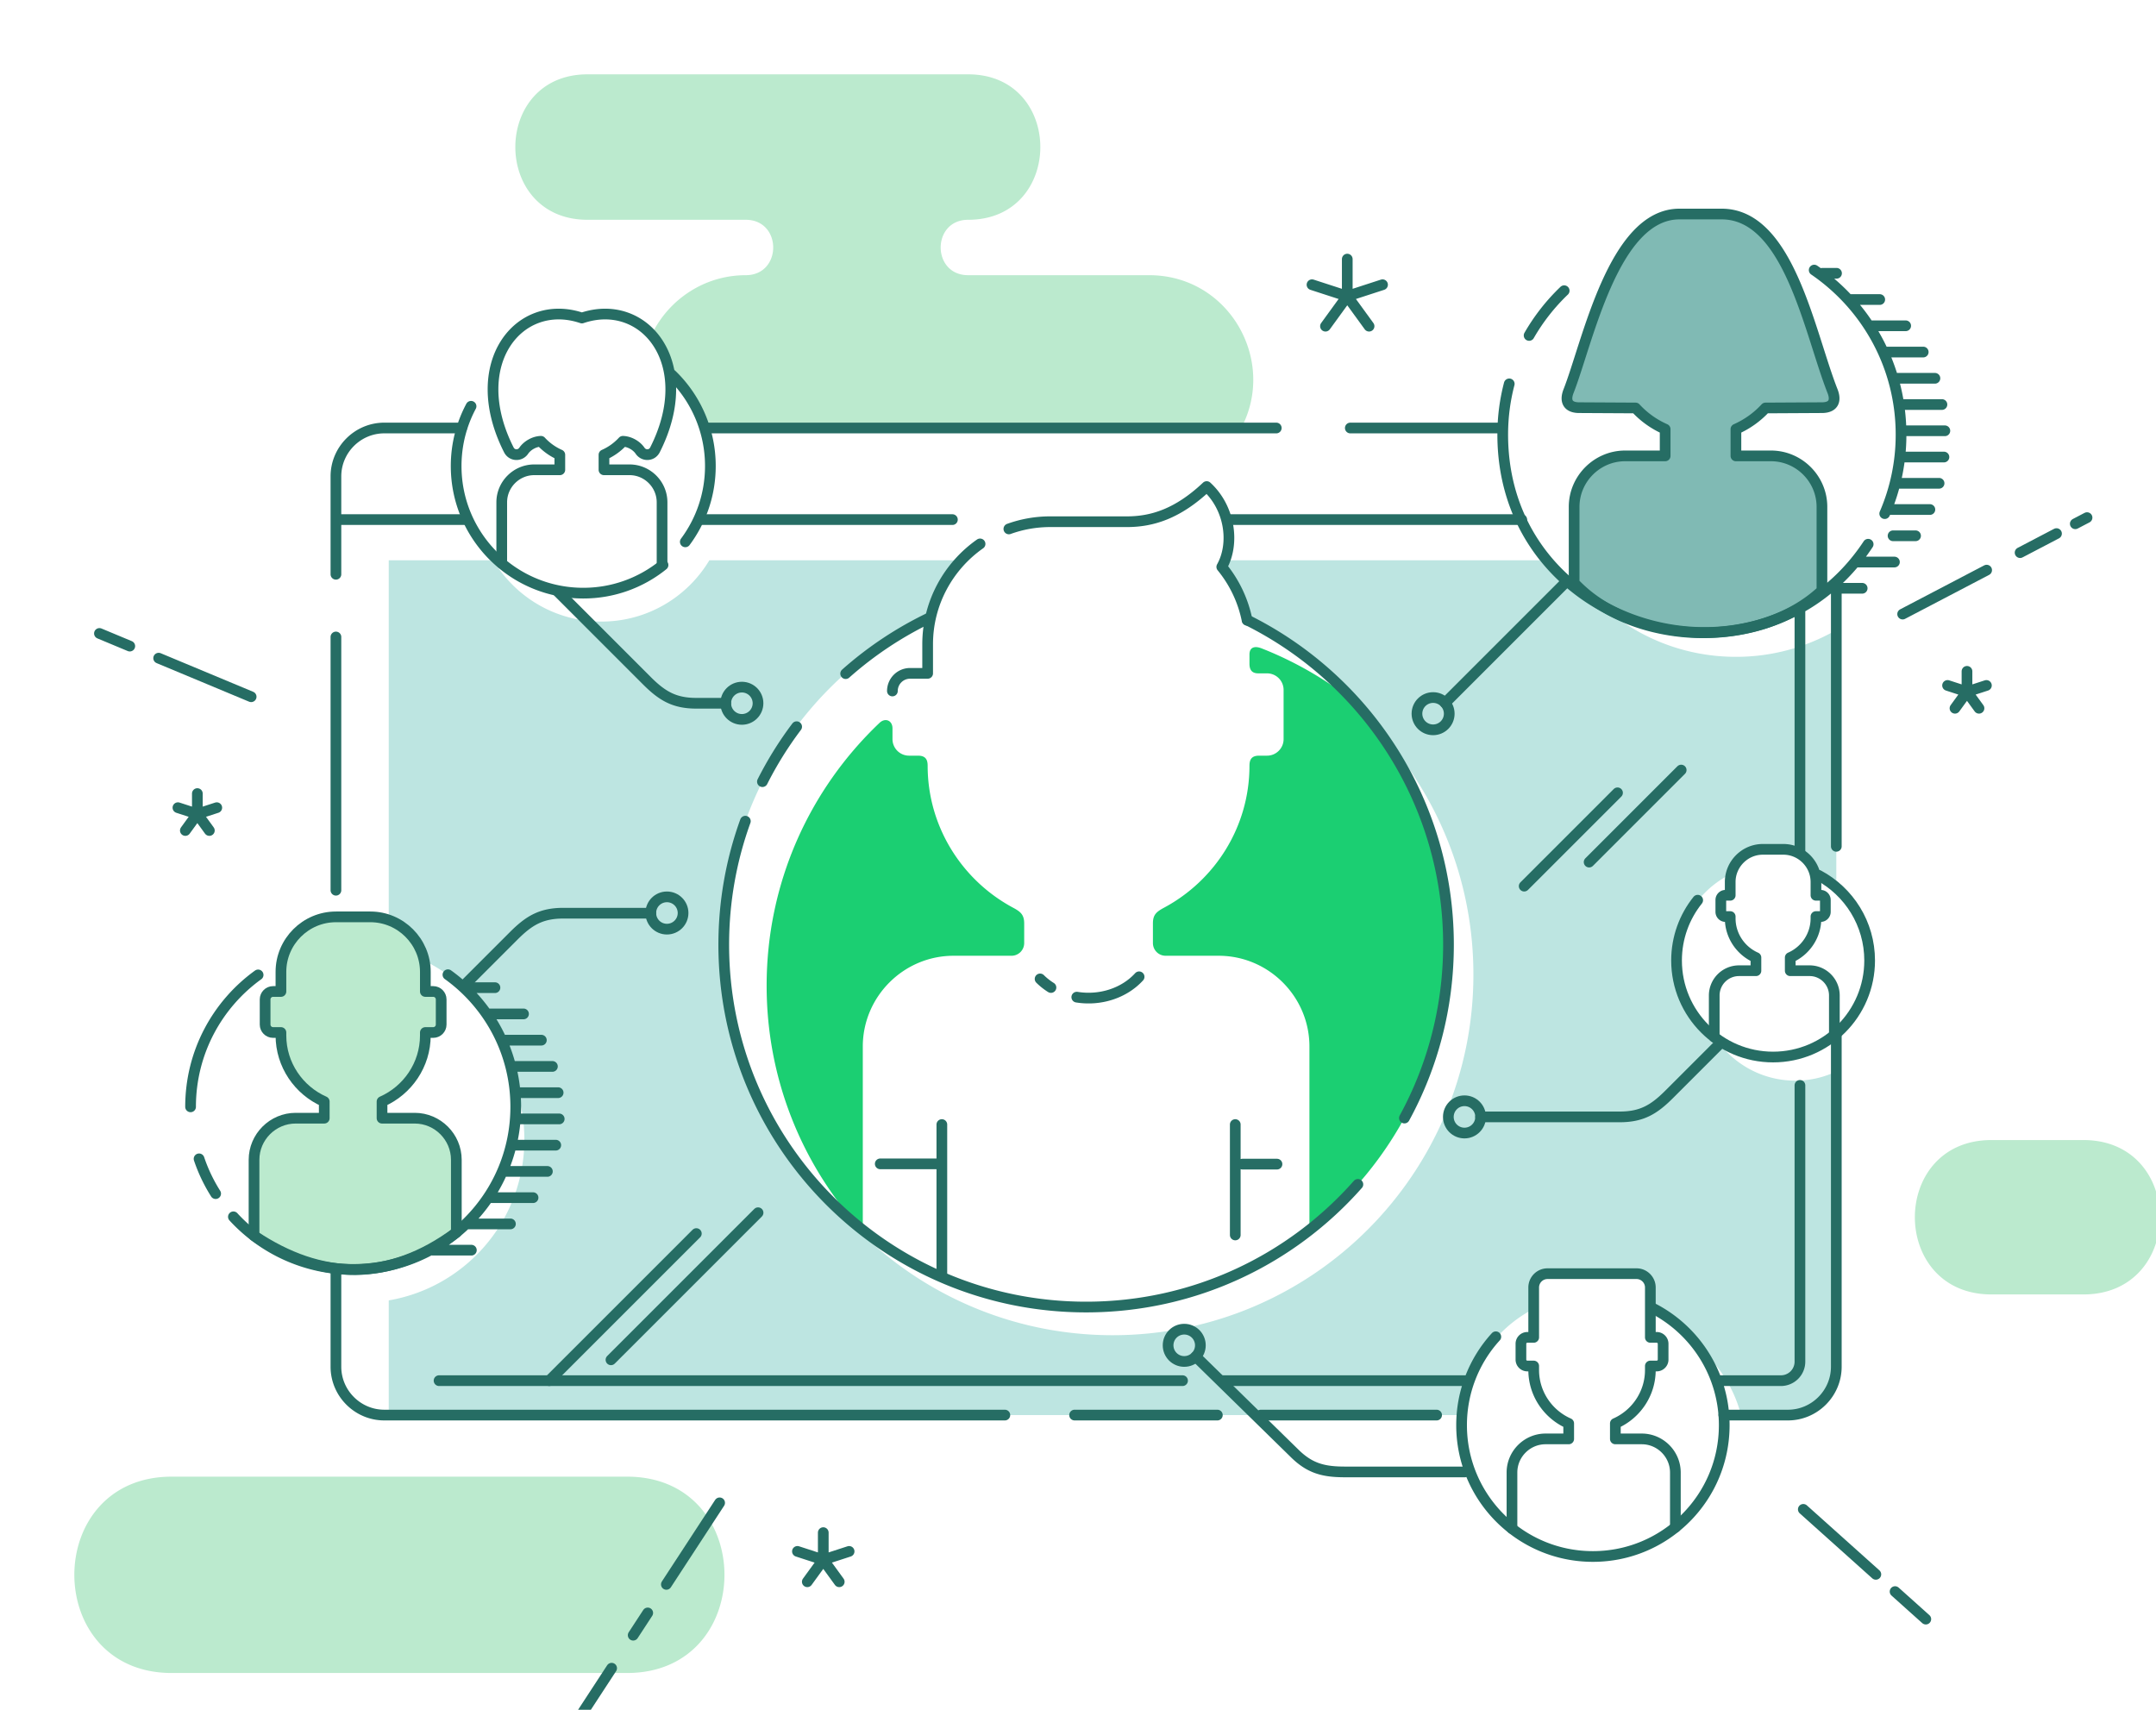 <svg xmlns="http://www.w3.org/2000/svg" xml:space="preserve" width="435" height="345"><g clip-rule="evenodd" transform="translate(-83 -25.334)"><path fill="#bbeace" fill-rule="evenodd" d="M117.654 323.292h91.862c26.207 0 26.205 39.619 0 39.619h-91.862c-26.205 0-26.207-39.619 0-39.619zM484.804 255.37h18.537c20.608 0 20.608 31.154 0 31.154h-18.537c-20.608 0-20.608-31.154 0-31.154zM314.854 80.862H278.34c-7.396 0-7.396-11.18 0-11.18 19.412 0 19.412-29.348 0-29.348h-76.807c-19.412 0-19.413 29.348 0 29.348h31.923c7.396 0 7.396 11.18 0 11.18-8.225 0-15.384 4.785-18.833 11.711a15.695 15.695 0 0 1 3.576 7.744 25.832 25.832 0 0 1 7.002 11.379H333.43c7.221-13.576-2.418-30.834-18.576-30.834Z"/><path fill="#bde5e1" fill-rule="evenodd" d="M161.435 138.384h21.104c4.43 7.41 12.531 12.373 21.792 12.373 9.261 0 17.361-4.963 21.792-12.373h50.92a24.635 24.635 0 0 0-6.063 11.283c-24.736 11.691-41.853 36.867-41.853 66.043 0 20.359 8.337 38.768 21.778 52.01 13.342 16.486 33.736 27.031 56.598 27.031 40.192 0 72.775-32.584 72.775-72.775 0-18.805-7.133-35.943-18.841-48.859a73.347 73.347 0 0 0-26.837-22.816 24.565 24.565 0 0 0-5.009-10.551c.15-.461.403-1.01.549-1.365h65.047a39.685 39.685 0 0 0 11.269 9.371c7.144 6.293 16.52 10.113 26.788 10.113a40.345 40.345 0 0 0 20.255-5.416v52.07a19.367 19.367 0 0 0-4.163-2.793c-.413-3.01-3.011-5.348-6.129-5.348h-4.929c-3.119 0-5.718 2.34-6.129 5.35-6.37 3.166-10.747 9.736-10.747 17.332 0 6.166 2.885 11.658 7.378 15.199 3.422 5.479 9.505 9.125 16.439 9.125 2.963 0 5.769-.668 8.279-1.855v59.576c0 5.367-4.392 9.758-9.759 9.758h-9.46a26.542 26.542 0 0 0-8.311-13.406 26.494 26.494 0 0 0-9.991-8.377v-3.969a2.788 2.788 0 0 0-2.78-2.781h-17.974a2.789 2.789 0 0 0-2.78 2.781v4.313c-7.915 4.1-13.49 12.09-14.19 21.439H161.435v-23.143c15.534-2.645 27.362-16.168 27.362-32.457 0-4.008-.717-7.848-2.028-11.398-1.643-10.965-8.7-20.156-18.365-24.771-.742-3.754-3.436-6.828-6.969-8.111z"/><g fill="none" stroke="#266d64" stroke-linecap="round" stroke-linejoin="round" stroke-miterlimit="22.926" stroke-width="2.16"><path d="M479.865 160.794v4.121l-3.919-1.273M483.783 163.642l-3.918 1.273 2.422 3.332M477.443 168.247l2.422-3.332"/></g><g fill="none" stroke="#266d64" stroke-linecap="round" stroke-linejoin="round" stroke-miterlimit="22.926" stroke-width="2.16"><path d="M122.818 185.458v4.121l-3.919-1.273M126.737 188.306l-3.919 1.273 2.422 3.334M120.396 192.913l2.422-3.334"/></g><g fill="none" stroke="#266d64" stroke-linecap="round" stroke-linejoin="round" stroke-miterlimit="22.926" stroke-width="2.16"><path d="M249.105 334.585v5.482l-5.213-1.695M254.319 338.372l-5.214 1.695 3.222 4.434M245.883 344.501l3.222-4.434"/></g><g fill="none" stroke="#266d64" stroke-linecap="round" stroke-linejoin="round" stroke-miterlimit="22.926" stroke-width="2.16"><path d="M354.828 77.614v7.483l-7.116-2.313M361.945 82.784l-7.117 2.313 4.399 6.054M350.431 91.151l4.397-6.054"/></g><path fill="none" stroke="#266d64" stroke-linecap="round" stroke-linejoin="round" stroke-miterlimit="22.926" stroke-width="2.16" d="m228.194 328.575-10.746 16.455m-3.76 5.758-2.936 4.494m-4.347 6.658-5.869 8.986M446.839 329.89l14.637 13.115m3.879 3.476 6.202 5.557M133.673 165.923l-18.663-7.787m-5.825-2.432-6.124-2.555M466.881 149.243l16.951-8.869m17.883-9.355 2.372-1.24m-13.508 7.066 7.348-3.844"/><g fill="none" stroke="#266d64" stroke-linecap="round" stroke-linejoin="round" stroke-miterlimit="22.926" stroke-width="2.16"><path d="m193.815 303.919 29.68-29.678M206.271 299.716l29.679-29.68"/></g><g fill="none" stroke="#266d64" stroke-linecap="round" stroke-linejoin="round" stroke-miterlimit="22.926" stroke-width="2.16"><path d="m390.523 204.138 18.833-18.832M403.626 199.288l18.574-18.574"/></g><path fill="none" stroke="#266d64" stroke-linecap="round" stroke-linejoin="round" stroke-miterlimit="22.926" stroke-width="2.16" d="M449.894 201.94c6.146 3.277 10.329 9.75 10.329 17.201 0 10.758-8.721 19.479-19.479 19.479s-19.479-8.721-19.479-19.479c0-4.604 1.597-8.834 4.267-12.166"/><path fill="#bbeace" fill-rule="evenodd" stroke="#266d64" stroke-linecap="round" stroke-linejoin="round" stroke-miterlimit="22.926" stroke-width="2.16" d="M134.254 274.675c13.604 9.072 27.21 9.395 40.817-.648v-14.668c0-4.617-3.781-8.398-8.397-8.398h-6.595v-3.352c5.134-2.26 8.74-7.402 8.74-13.344v-.594h1.596c.876 0 1.596-.719 1.596-1.596v-5.084c0-.875-.722-1.596-1.596-1.596h-1.596v-3.961c0-6.102-4.992-11.096-11.096-11.096h-6.946c-6.103 0-11.095 4.992-11.095 11.096v3.961h-1.596c-.874 0-1.596.721-1.596 1.596v5.084c0 .875.72 1.596 1.596 1.596h1.596v.594c0 5.939 3.607 11.084 8.74 13.344v3.352h-5.771c-4.615 0-8.397 3.783-8.397 8.398z"/><path fill="none" stroke="#266d64" stroke-linecap="round" stroke-linejoin="round" stroke-miterlimit="22.926" stroke-width="2.16" d="M428.868 234.583v-8.393a5 5 0 0 1 4.986-4.986h3.427v-2.652c-3.048-1.342-5.19-4.395-5.19-7.924v-.352h-.947a.952.952 0 0 1-.947-.947v-2.4a.95.95 0 0 1 .947-.947h.947V203.3c0-3.623 2.965-6.588 6.588-6.588h4.125c3.623 0 6.588 2.967 6.588 6.588v2.682h.948c.521 0 .947.43.947.947v2.4c0 .52-.43.947-.947.947h-.948v.352c0 3.529-2.142 6.582-5.189 7.924v2.652h3.916c2.743 0 4.986 2.246 4.986 4.986v8.006M388.06 333.771v-11.316c0-3.73 3.052-6.781 6.782-6.781h4.662v-3.121c-4.146-1.824-7.061-5.977-7.061-10.777v-.809h-1.288a1.294 1.294 0 0 1-1.289-1.287v-3.205c0-.709.58-1.289 1.289-1.289h1.288v-10.07a2.789 2.789 0 0 1 2.78-2.781h17.974c1.529 0 2.78 1.26 2.78 2.781v10.07h1.289c.709 0 1.289.586 1.289 1.289v3.205c0 .703-.585 1.287-1.289 1.287h-1.289v.809c0 4.797-2.913 8.953-7.06 10.777v3.121h5.327c3.73 0 6.783 3.057 6.783 6.781v11.07M176.474 224.341l10.2-10.199c3.083-3.084 5.548-4.545 9.987-4.545h17.643M429.969 235.956l-10.199 10.199c-3.083 3.084-5.548 4.545-9.988 4.545l-28.048.002M195.605 144.776l17.915 17.916c3.084 3.082 5.549 4.545 9.988 4.545h5.917M378.537 322.337h-24.164c-4.36 0-7.137-.709-10.276-3.85l-19.833-19.42"/><circle cx="217.561" cy="209.559" r="3.258" fill="none" stroke="#266d64" stroke-linecap="round" stroke-linejoin="round" stroke-miterlimit="22.926" stroke-width="2.16"/><circle cx="378.477" cy="250.702" r="3.257" fill="none" stroke="#266d64" stroke-linecap="round" stroke-linejoin="round" stroke-miterlimit="22.926" stroke-width="2.16"/><circle cx="232.683" cy="167.237" r="3.257" fill="none" stroke="#266d64" stroke-linecap="round" stroke-linejoin="round" stroke-miterlimit="22.926" stroke-width="2.16"/><circle cx="321.935" cy="296.791" r="3.257" fill="none" stroke="#266d64" stroke-linecap="round" stroke-linejoin="round" stroke-miterlimit="22.926" stroke-width="2.16"/><path fill="none" stroke="#266d64" stroke-linecap="round" stroke-linejoin="round" stroke-miterlimit="22.926" stroke-width="2.16" d="m399.157 142.579-24.586 24.588"/><path fill="#1bcf72" fill-rule="evenodd" d="M263.07 172.298v2.18a3.342 3.342 0 0 0 3.332 3.332h1.798c1.431 0 1.965.658 1.965 2.031 0 12.33 6.965 23.117 17.158 28.604 1.521.818 2.312 1.389 2.32 3.199.006 1.33 0 2.66 0 3.992a2.56 2.56 0 0 1-2.552 2.551h-11.699c-10.072 0-18.313 8.24-18.313 18.313v37.025a77.187 77.187 0 0 1-.94-.75c-11.481-12.914-18.46-29.92-18.46-48.557 0-20.875 8.749-39.703 22.776-53.023 1.167-1.11 2.615-.479 2.615 1.103zm74.476-16.137a73.032 73.032 0 0 1 19.189 11.186c11.512 12.918 18.508 29.945 18.508 48.611 0 23.377-10.973 44.189-28.049 57.57v-37.029c0-10.072-8.24-18.313-18.313-18.313h-10.712a2.56 2.56 0 0 1-2.552-2.551v-3.992c0-1.791.76-2.359 2.314-3.195 10.193-5.49 17.164-16.273 17.164-28.607 0-1.373.534-2.031 1.965-2.031H338.65c1.833 0 3.332-1.5 3.332-3.332v-9.943a3.342 3.342 0 0 0-3.332-3.332h-1.783c-1.304 0-1.772-.736-1.772-1.949v-1.836c.002-1.587 1.166-1.763 2.451-1.257z"/><path fill="none" stroke="#266d64" stroke-linecap="round" stroke-linejoin="round" stroke-miterlimit="22.926" stroke-width="2.16" d="M270.164 160.958v-5.629c0-8.346 4.193-15.764 10.575-20.246m5.814-3.023a24.523 24.523 0 0 1 8.338-1.455h15.479c5.057 0 10.25-1.578 16.095-7.094 4.764 4.373 5.656 11.553 3.046 16.211a24.65 24.65 0 0 1 5.105 10.76M292.853 222.86a12.66 12.66 0 0 0 2.189 1.732m5.215 1.946c4.753.768 9.581-.822 12.57-4.105M332.231 252.247v22.275M340.645 260.229h-6.954M271.909 260.175h-11.306M273.03 252.247v30.006M270.164 161.202h-3.556a3.567 3.567 0 0 0-3.556 3.557"/><circle cx="372.145" cy="169.341" r="3.257" fill="none" stroke="#266d64" stroke-linecap="round" stroke-linejoin="round" stroke-miterlimit="22.926" stroke-width="2.16"/><path fill="none" stroke="#266d64" stroke-linecap="round" stroke-linejoin="round" stroke-miterlimit="22.926" stroke-width="2.16" d="M334.655 150.454c24.061 11.967 40.595 36.803 40.595 65.5 0 12.67-3.223 24.588-8.893 34.977m-9.388 13.386c-13.396 15.176-32.996 24.75-54.831 24.75-40.379 0-73.112-32.734-73.112-73.113 0-8.75 1.538-17.145 4.357-24.922m3.446-7.978a73.155 73.155 0 0 1 6.904-11.088m9.891-10.709a73.241 73.241 0 0 1 16.908-11.25M225.416 111.696h115.086m14.94 0h29.82m68.236 31.426v52.982m0 38.09v66.914c0 5.363-4.395 9.758-9.759 9.758h-12.93m-57.957 0h-35.459m-8.778 0h-28.801m-14.075 0H160.536c-5.363 0-9.759-4.391-9.759-9.758v-19.576m0-76.57v-51.098m0-12.656v-19.754c0-5.367 4.392-9.758 9.759-9.758h15.604M150.777 130.179h26.373m46.983 0h51.025m56.136 0h58.737"/><path fill="none" stroke="#266d64" stroke-linecap="round" stroke-linejoin="round" stroke-miterlimit="22.926" stroke-width="2.16" d="M218.5 100.927a25.57 25.57 0 0 1 7.826 18.443c0 5.732-1.88 11.025-5.057 15.295m-4.496 4.676a25.535 25.535 0 0 1-16.093 5.676c-14.163 0-25.646-11.482-25.646-25.646 0-4.357 1.088-8.463 3.006-12.057"/><path fill="none" stroke="#266d64" stroke-linecap="round" stroke-linejoin="round" stroke-miterlimit="22.926" stroke-width="2.16" d="M216.579 138.999v-12.305c0-3.611-2.954-6.566-6.564-6.566h-5.156v-3.02a11.436 11.436 0 0 0 3.813-2.729c1.406.041 2.797.91 3.462 1.893.766 1.133 2.399 1.049 3.012-.162 8.803-17.379-2.075-30.891-14.74-26.607-12.666-4.283-23.543 9.229-14.741 26.607.612 1.211 2.246 1.295 3.013.162.664-.982 2.055-1.852 3.461-1.893a11.47 11.47 0 0 0 3.813 2.729v3.02h-5.156c-3.61 0-6.564 2.955-6.564 6.566v12.305"/><path fill="#80bab4" fill-rule="evenodd" stroke="#266d64" stroke-linecap="round" stroke-linejoin="round" stroke-miterlimit="22.926" stroke-width="2.16" d="M450.599 144.509v-16.902c0-5.658-4.637-10.285-10.285-10.285h-7.07v-5.393a18.003 18.003 0 0 0 5.975-4.275l11.536-.063c2.114-.07 2.729-1.324 2.022-3.23-4.698-11.844-8.797-35.84-22.417-35.84h-8.509c-13.37 0-18.543 26.074-22.417 35.84-.706 1.906-.092 3.16 2.022 3.23l11.534.063a17.993 17.993 0 0 0 5.976 4.275v5.393h-8.078c-5.65 0-10.287 4.637-10.287 10.285v15.352c11.988 12.722 37.23 13.528 49.998 1.55z"/><path fill="none" stroke="#266d64" stroke-linecap="round" stroke-linejoin="round" stroke-miterlimit="22.926" stroke-width="2.16" d="M449.037 79.831c10.579 7.236 17.522 19.402 17.522 33.189a40.06 40.06 0 0 1-3.291 15.953m-3.345 6.176c-21.463 32.471-73.729 17.83-73.729-22.129 0-3.535.457-6.963 1.313-10.229m4.011-9.772a40.323 40.323 0 0 1 7.074-9.027M173.377 222.013c8.285 5.953 13.683 15.676 13.683 26.658 0 18.117-14.687 32.805-32.805 32.805-9.561 0-18.166-4.09-24.162-10.615m-3.584-4.68a32.663 32.663 0 0 1-3.344-7.016m-1.715-10.494c0-10.959 5.373-20.662 13.628-26.619M170.314 277.591h7.788m8.255-37.076h8.099m-9.828 21.185h8.813m-6.316-10.592h8.703m-14.358-21.187h7.156m-11.403 42.373h8.763m.966-26.482h8.662m-17.516-21.188h4.766m-1.177 42.373h8.864m-4.117-10.592h8.697m-10.843-21.187h7.938M464.951 133.444h4.535m-17.058 10.594h6.288m-1.445-5.297h7.953m-2.266-42.373h8.075m-4.337 21.186h8.518m-8.776-10.594h8.372m-18.897-21.186h6.346m1.661 42.373h8.457m-7.444-26.482h8.461m-22.711-21.187h2.859m12.185 42.373h8.506m-7.344-10.594h8.511m-15.358-21.186h7.453M171.587 303.921h150.004m7.958 0h49.907m50.398 0h12.48a3.839 3.839 0 0 0 3.826-3.828v-55.752m0-47.369v-48.926M416.448 289.304c8.571 4.389 14.438 13.311 14.438 23.602 0 14.633-11.863 26.494-26.497 26.494-14.633 0-26.496-11.861-26.496-26.494a26.403 26.403 0 0 1 6.906-17.842"/></g></svg>